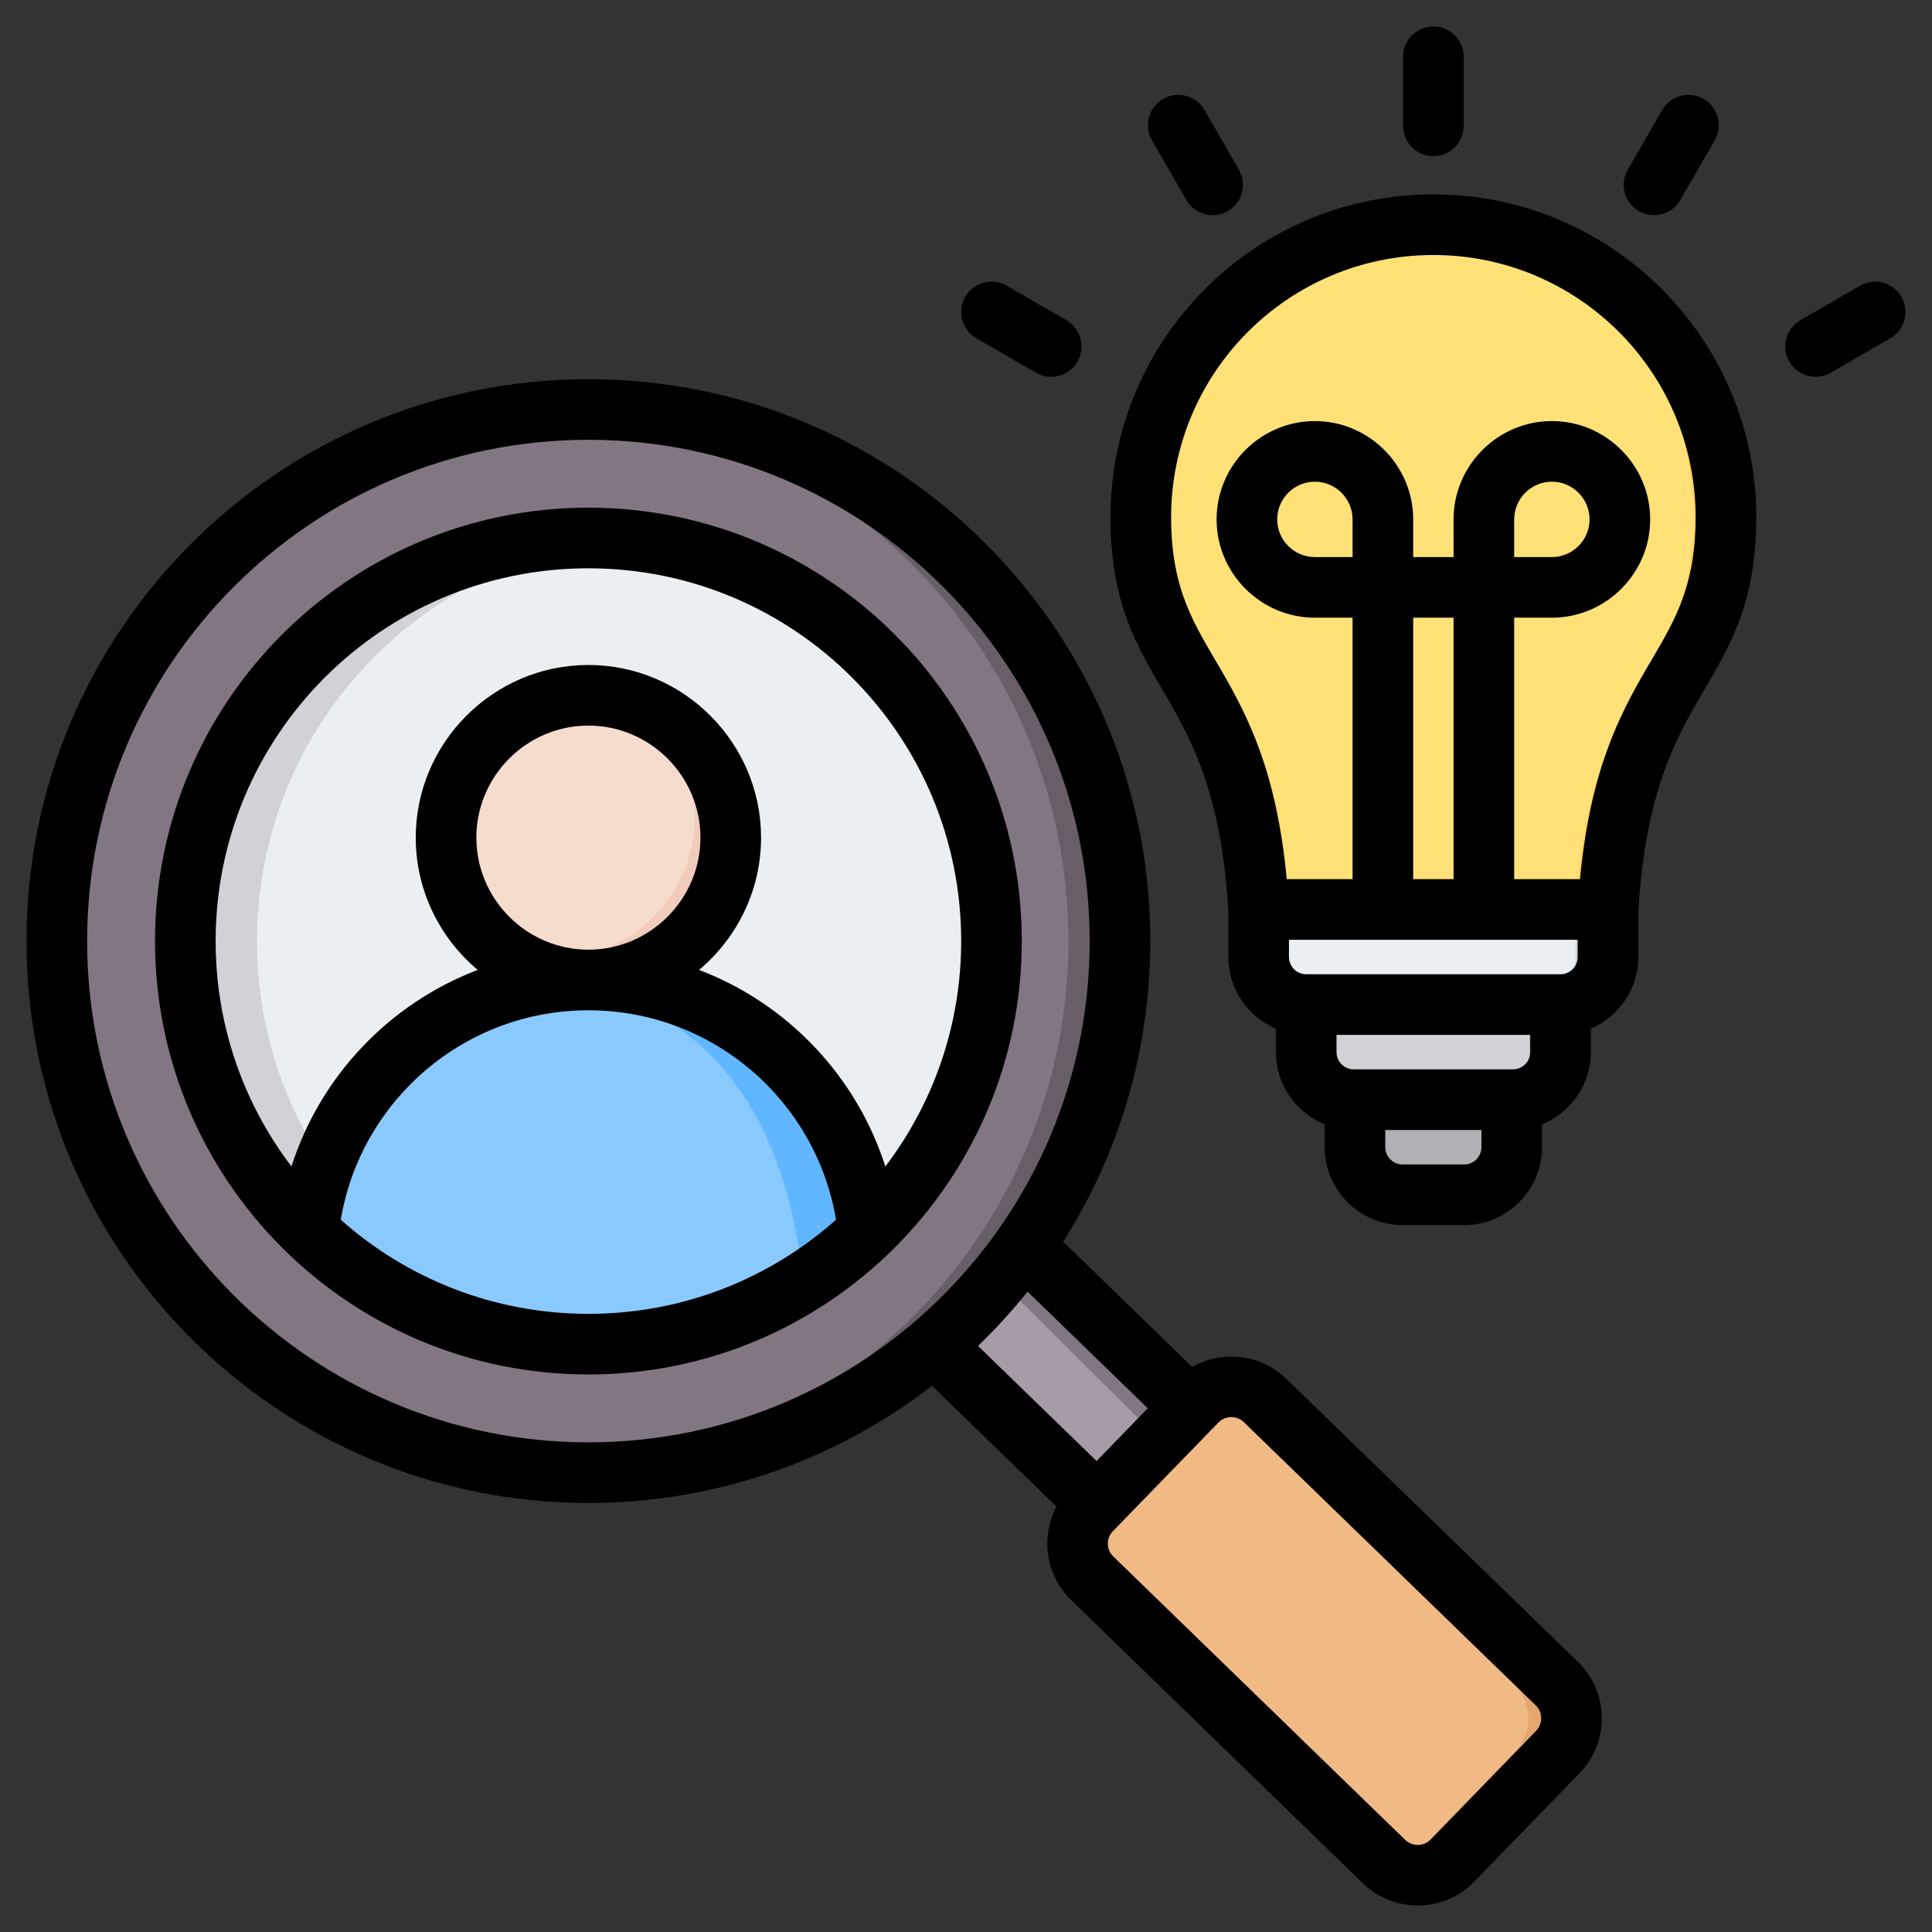 <?xml version="1.0" encoding="UTF-8"?>
<svg xmlns="http://www.w3.org/2000/svg" clip-rule="evenodd" fill-rule="evenodd" stroke-linejoin="round" stroke-miterlimit="2" viewBox="0 0 510 510">
  <rect x="0" y="0" width="510" height="510" fill="#333333" stroke="none"/>
  <g>
    <g>
      <g>
        <path d="m260.473 319.048c-6.8 9.728-14.804 18.535-23.8 26.232l64.741 63.465 24.649-25.405z" fill="#a79ba7"></path>
        <path d="m260.921 318.623c-1.275 4.18-3.659 7.343-7.059 9.445l64.315 63.914 7.886-8.642z" fill="#837683"></path>
        <path d="m383.413 491.146 27.814-28.687c4.887-5.029 4.769-13.151-.26-18.038l-77.065-74.775c-5.029-4.887-13.151-4.746-18.039.283l-27.813 28.664c-4.887 5.029-4.769 13.151.26 18.038l77.065 74.775c5.029 4.887 13.151 4.769 18.038-.26z" fill="#f1ba84"></path>
        <path d="m322.498 369.646 77.065 74.775c5.029 4.887 5.147 13.009.26 18.038l-27.814 28.687c-1.038 1.039-2.195 1.889-3.447 2.503 4.84 2.408 10.885 1.558 14.851-2.503l27.814-28.687c4.887-5.029 4.769-13.151-.26-18.038l-77.065-74.775c-3.967-3.849-9.869-4.58-14.592-2.243 1.157.567 2.22 1.322 3.188 2.243z" fill="#e3a76f"></path>
        <path d="m155.335 108.111c77.49 0 140.318 62.804 140.318 140.318 0 77.49-62.828 140.318-140.318 140.318-77.514 0-140.318-62.828-140.318-140.318 0-77.514 62.804-140.318 140.318-140.318z" fill="#837683"></path>
        <path d="m155.335 108.111c77.49 0 140.318 62.804 140.318 140.318 0 77.49-62.828 140.318-140.318 140.318-2.291 0-4.557-.071-6.824-.165 74.326-3.565 133.518-64.953 133.518-140.153 0-75.223-59.192-136.611-133.518-140.153 2.267-.118 4.533-.165 6.824-.165z" fill="#685e68"></path>
      </g>
      <g>
        <path d="m399.487 283.841h-41.39v19.046c0 6.898 5.643 12.556 12.556 12.556h16.293c6.898 0 12.541-5.658 12.541-12.556z" fill="#b1b1b5"></path>
        <path d="m344.936 259.379.288 18.395c.105 6.899 5.642 12.557 12.556 12.557h42.04c6.898 0 12.646-5.658 12.541-12.557l-.273-18.395c-21.92.696-45.08 0-67.152 0z" fill="#d1d1d6"></path>
        <path d="m424.508 240.106c3.707-63.234 31.118-60.677 31.118-103.58 0-42.66-34.582-77.257-77.258-77.257-42.66 0-77.242 34.597-77.242 77.257 0 42.903 27.396 40.346 31.118 103.58 1.664 12.496 8.789 15.31 12.919 15.31 61.479 0 72.371 6.081 79.345-15.31z" fill="#ffe177"></path>
        <path d="m424.508 240.106c3.707-63.234 31.118-60.677 31.118-103.58 0-42.66-34.582-77.257-77.258-77.257-1.437 0-2.859.045-4.281.121 40.664 2.239 72.962 35.913 72.962 77.136 0 42.903-27.412 40.346-31.133 103.58-4.13 12.693-9.652 15.718-26.323 16.066 23.509.348 30.135-1.407 34.915-16.066z" fill="#ffd064"></path>
        <path d="m391.227 290.331h8.593c6.898 0 12.646-5.658 12.541-12.557l-.273-18.395c-2.844.091-5.703.151-8.577.212l.272 18.183c.106 6.899-5.643 12.557-12.556 12.557z" fill="#b1b1b5"></path>
        <path d="m332.244 240.106v12.556c0 6.914 5.658 12.556 12.556 12.556h67.152c6.898 0 12.556-5.642 12.556-12.556v-12.556z" fill="#eceff1"></path>
        <path d="m403.36 265.218h8.592c6.898 0 12.556-5.642 12.556-12.556v-12.556h-8.592v12.556c0 6.914-5.643 12.556-12.556 12.556z" fill="#d1d1d6"></path>
      </g>
      <g>
        <path d="m155.323 354.817c58.598 0 106.4-47.79 106.4-106.388 0-58.597-47.802-106.4-106.4-106.4-58.597 0-106.4 47.803-106.4 106.4 0 58.598 47.803 106.388 106.4 106.388z" fill="#eceff1"></path>
        <path d="m67.848 248.429c0 21.765 6.535 41.997 17.744 58.861 4.323 6.497 9.35 12.504 14.967 17.895 16.99 16.311 39.383 27.03 64.227 29.217-3.117.276-6.271.415-9.463.415-5.164 0-10.254-.365-15.23-1.081-.641-.088-1.282-.188-1.91-.289-50.618-8.193-89.26-52.1-89.26-105.018 0-58.76 47.64-106.4 106.4-106.4 3.192 0 6.346.139 9.463.415-54.337 4.788-96.938 50.404-96.938 105.985z" fill="#d1d1d6"></path>
        <path d="m155.323 258.684c-38.327 0-69.882 29.041-73.878 66.313 19.139 18.46 45.177 29.82 73.878 29.82 5.165 0 10.255-.365 15.231-1.081 22.619-3.242 42.952-13.609 58.635-28.739-3.984-37.285-35.538-66.313-73.866-66.313z" fill="#8ac9fe"></path>
        <path d="m145.873 259.287c44.222 5.617 62.041 39.081 66.138 79.181 6.195-3.896 11.95-8.42 17.178-13.471-3.984-37.285-35.538-66.313-73.866-66.313-3.204 0-6.358.201-9.45.603z" fill="#60b7ff"></path>
        <path d="m155.323 253.066c20.697 0 37.574-16.876 37.574-37.561 0-20.697-16.877-37.561-37.574-37.561-20.684 0-37.561 16.864-37.561 37.561 0 20.685 16.877 37.561 37.561 37.561z" fill="#f6dccd"></path>
        <path d="m183.435 215.505c0 19.151-14.326 34.947-32.837 37.272 1.546.189 3.129.289 4.725.289 20.748 0 37.561-16.814 37.561-37.561s-16.813-37.561-37.561-37.561c-1.596 0-3.179.101-4.725.289 18.511 2.325 32.837 18.121 32.837 37.272z" fill="#f1cbbc"></path>
      </g>
    </g>
    <path d="m324.254 240.311c-2.137-35.792-12.384-49.251-20.19-63.062-6.088-10.769-10.921-21.714-10.921-40.703 0-47.071 38.161-85.232 85.232-85.232 47.072 0 85.232 38.161 85.232 85.232 0 18.989-4.833 29.934-10.92 40.703-7.823 13.84-18.097 27.328-20.203 63.293-.001.007-.001.013-.002.019l-.011 12.066c0 8.476-5.186 15.783-12.527 18.919v6.187c0 8.602-5.364 16.004-12.889 19.059v6.047c0 11.276-9.25 20.552-20.527 20.552h-16.305c-11.273 0-20.553-9.28-20.553-20.552v-6.051c-7.528-3.057-12.864-10.456-12.864-19.055v-6.18c-7.363-3.132-12.552-10.445-12.552-18.926zm92.222 7.764h-76.222v4.552c0 2.507 2.046 4.553 4.552 4.553h67.138c2.493 0 4.527-2.051 4.527-4.556zm-12.532 25.105h-51.138v4.553c0 2.506 2.047 4.553 4.553 4.553h42.033c2.497 0 4.552-2.047 4.552-4.553zm-12.889 25.106h-25.385v4.553c0 2.497 2.056 4.552 4.553 4.552h16.305c2.493 0 4.527-2.06 4.527-4.552zm8.65-66.211h17.378c2.681-28.454 10.288-43.062 17.436-55.395 6.66-11.491 13.088-20.609 13.088-40.134 0-38.235-30.996-69.232-69.232-69.232-38.235 0-69.232 30.997-69.232 69.232 0 19.525 6.429 28.643 13.089 40.134 7.148 12.333 14.755 26.941 17.436 55.395h17.378v-69.023h-9.962c-14.259 0-25.936-11.677-25.936-25.936 0-14.294 11.68-25.962 25.936-25.962 14.29 0 25.962 11.671 25.962 25.962v9.936h10.659v-9.936c0-14.291 11.671-25.962 25.962-25.962 14.256 0 25.936 11.668 25.936 25.962 0 14.259-11.677 25.936-25.936 25.936h-9.962zm-26.659 0h10.659v-69.023h-10.659zm-16-85.023v-9.936c0-5.484-4.479-9.962-9.962-9.962-5.466 0-9.936 4.482-9.936 9.962 0 5.463 4.473 9.936 9.936 9.936zm42.659 0h9.962c5.463 0 9.936-4.473 9.936-9.936 0-5.48-4.47-9.962-9.936-9.962-5.484 0-9.962 4.478-9.962 9.962zm-153.69 218.747c-25.073 19.4-56.533 30.944-90.692 30.944-81.924 0-148.323-66.399-148.323-148.323 0-81.923 66.399-148.323 148.323-148.323 81.923 0 148.323 66.4 148.323 148.323 0 29.192-8.431 56.412-22.991 79.36l34.044 33.054c7.814-4.46 18.027-3.459 24.785 3.085l.007.006 77.059 74.785c8.182 7.922 8.409 21.105.421 29.352l-.006.007-27.81 28.647-.008.008c-7.917 8.168-21.083 8.39-29.321.476-.01-.01-.021-.02-.031-.03 0 0-77.017-74.782-77.017-74.782-6.803-6.554-8.121-16.732-3.881-24.681zm25.239-24.846c-4.047 5.063-8.418 9.856-13.083 14.346l31.296 30.37 13.509-13.916zm106.413 144.626 27.812-28.649c1.829-1.89 1.816-4.911-.059-6.726l-.007-.006-77.06-74.785c-1.875-1.815-4.91-1.778-6.726.097l-.007.008-27.817 28.655c-.005.005-.01.011-.016.016-1.818 1.863-1.78 4.878.097 6.682.011.01.021.019.031.029 0 0 77.005 74.771 77.019 74.784 1.898 1.799 4.912 1.776 6.726-.097zm-222.344-369.482c-73.086 0-132.323 59.237-132.323 132.323s59.237 132.323 132.323 132.323 132.323-59.237 132.323-132.323-59.237-132.323-132.323-132.323zm0 17.921c63.189 0 114.402 51.213 114.402 114.402s-51.213 114.402-114.402 114.402-114.402-51.213-114.402-114.402 51.213-114.402 114.402-114.402zm78.385 173.903c12.561-16.524 20.017-37.141 20.017-59.501 0-54.352-44.051-98.402-98.402-98.402-54.352 0-98.402 44.05-98.402 98.402 0 22.36 7.455 42.977 20.016 59.501 7.634-23.883 25.873-43.028 49.172-51.887-9.988-8.376-16.363-20.936-16.363-34.919 0-25.075 20.502-45.576 45.577-45.576s45.576 20.501 45.576 45.576c0 13.983-6.374 26.543-16.362 34.919 23.299 8.859 41.538 28.004 49.171 51.887zm-143.753 14.058c17.38 15.455 40.276 24.843 65.368 24.843 25.091 0 47.987-9.388 65.368-24.843-5.244-31.373-32.523-55.287-65.368-55.287s-60.124 23.914-65.368 55.287zm65.368-71.287c16.272 0 29.576-13.304 29.576-29.577 0-16.272-13.304-29.576-29.576-29.576-16.273 0-29.577 13.304-29.577 29.576 0 16.273 13.304 29.577 29.577 29.577zm231.052-217.493c0 4.416-3.584 8-8 8-4.415 0-8-3.584-8-8v-18.195c0-4.415 3.585-8 8-8 4.416 0 8 3.585 8 8zm-59.329 11.612c2.205 3.826.889 8.722-2.936 10.926-3.826 2.205-8.721.889-10.926-2.936l-9.085-15.762c-2.205-3.826-.889-8.721 2.936-10.926 3.826-2.205 8.722-.889 10.926 2.936zm-45.555 39.723c3.822 2.209 5.132 7.107 2.922 10.929-2.209 3.823-7.106 5.133-10.929 2.923l-15.762-9.11c-3.823-2.21-5.133-7.107-2.923-10.93 2.209-3.823 7.107-5.132 10.929-2.923zm162.045-31.724c-2.209 3.822-7.107 5.132-10.929 2.923-3.823-2.21-5.133-7.107-2.923-10.93l9.11-15.762c2.21-3.823 7.107-5.133 10.93-2.923 3.823 2.209 5.132 7.107 2.923 10.929zm39.736 45.573c-3.821 2.213-8.72.906-10.932-2.915s-.906-8.719 2.915-10.932l15.737-9.11c3.821-2.212 8.719-.906 10.931 2.915 2.213 3.821.906 8.72-2.915 10.932z"></path>
  </g>
</svg>
